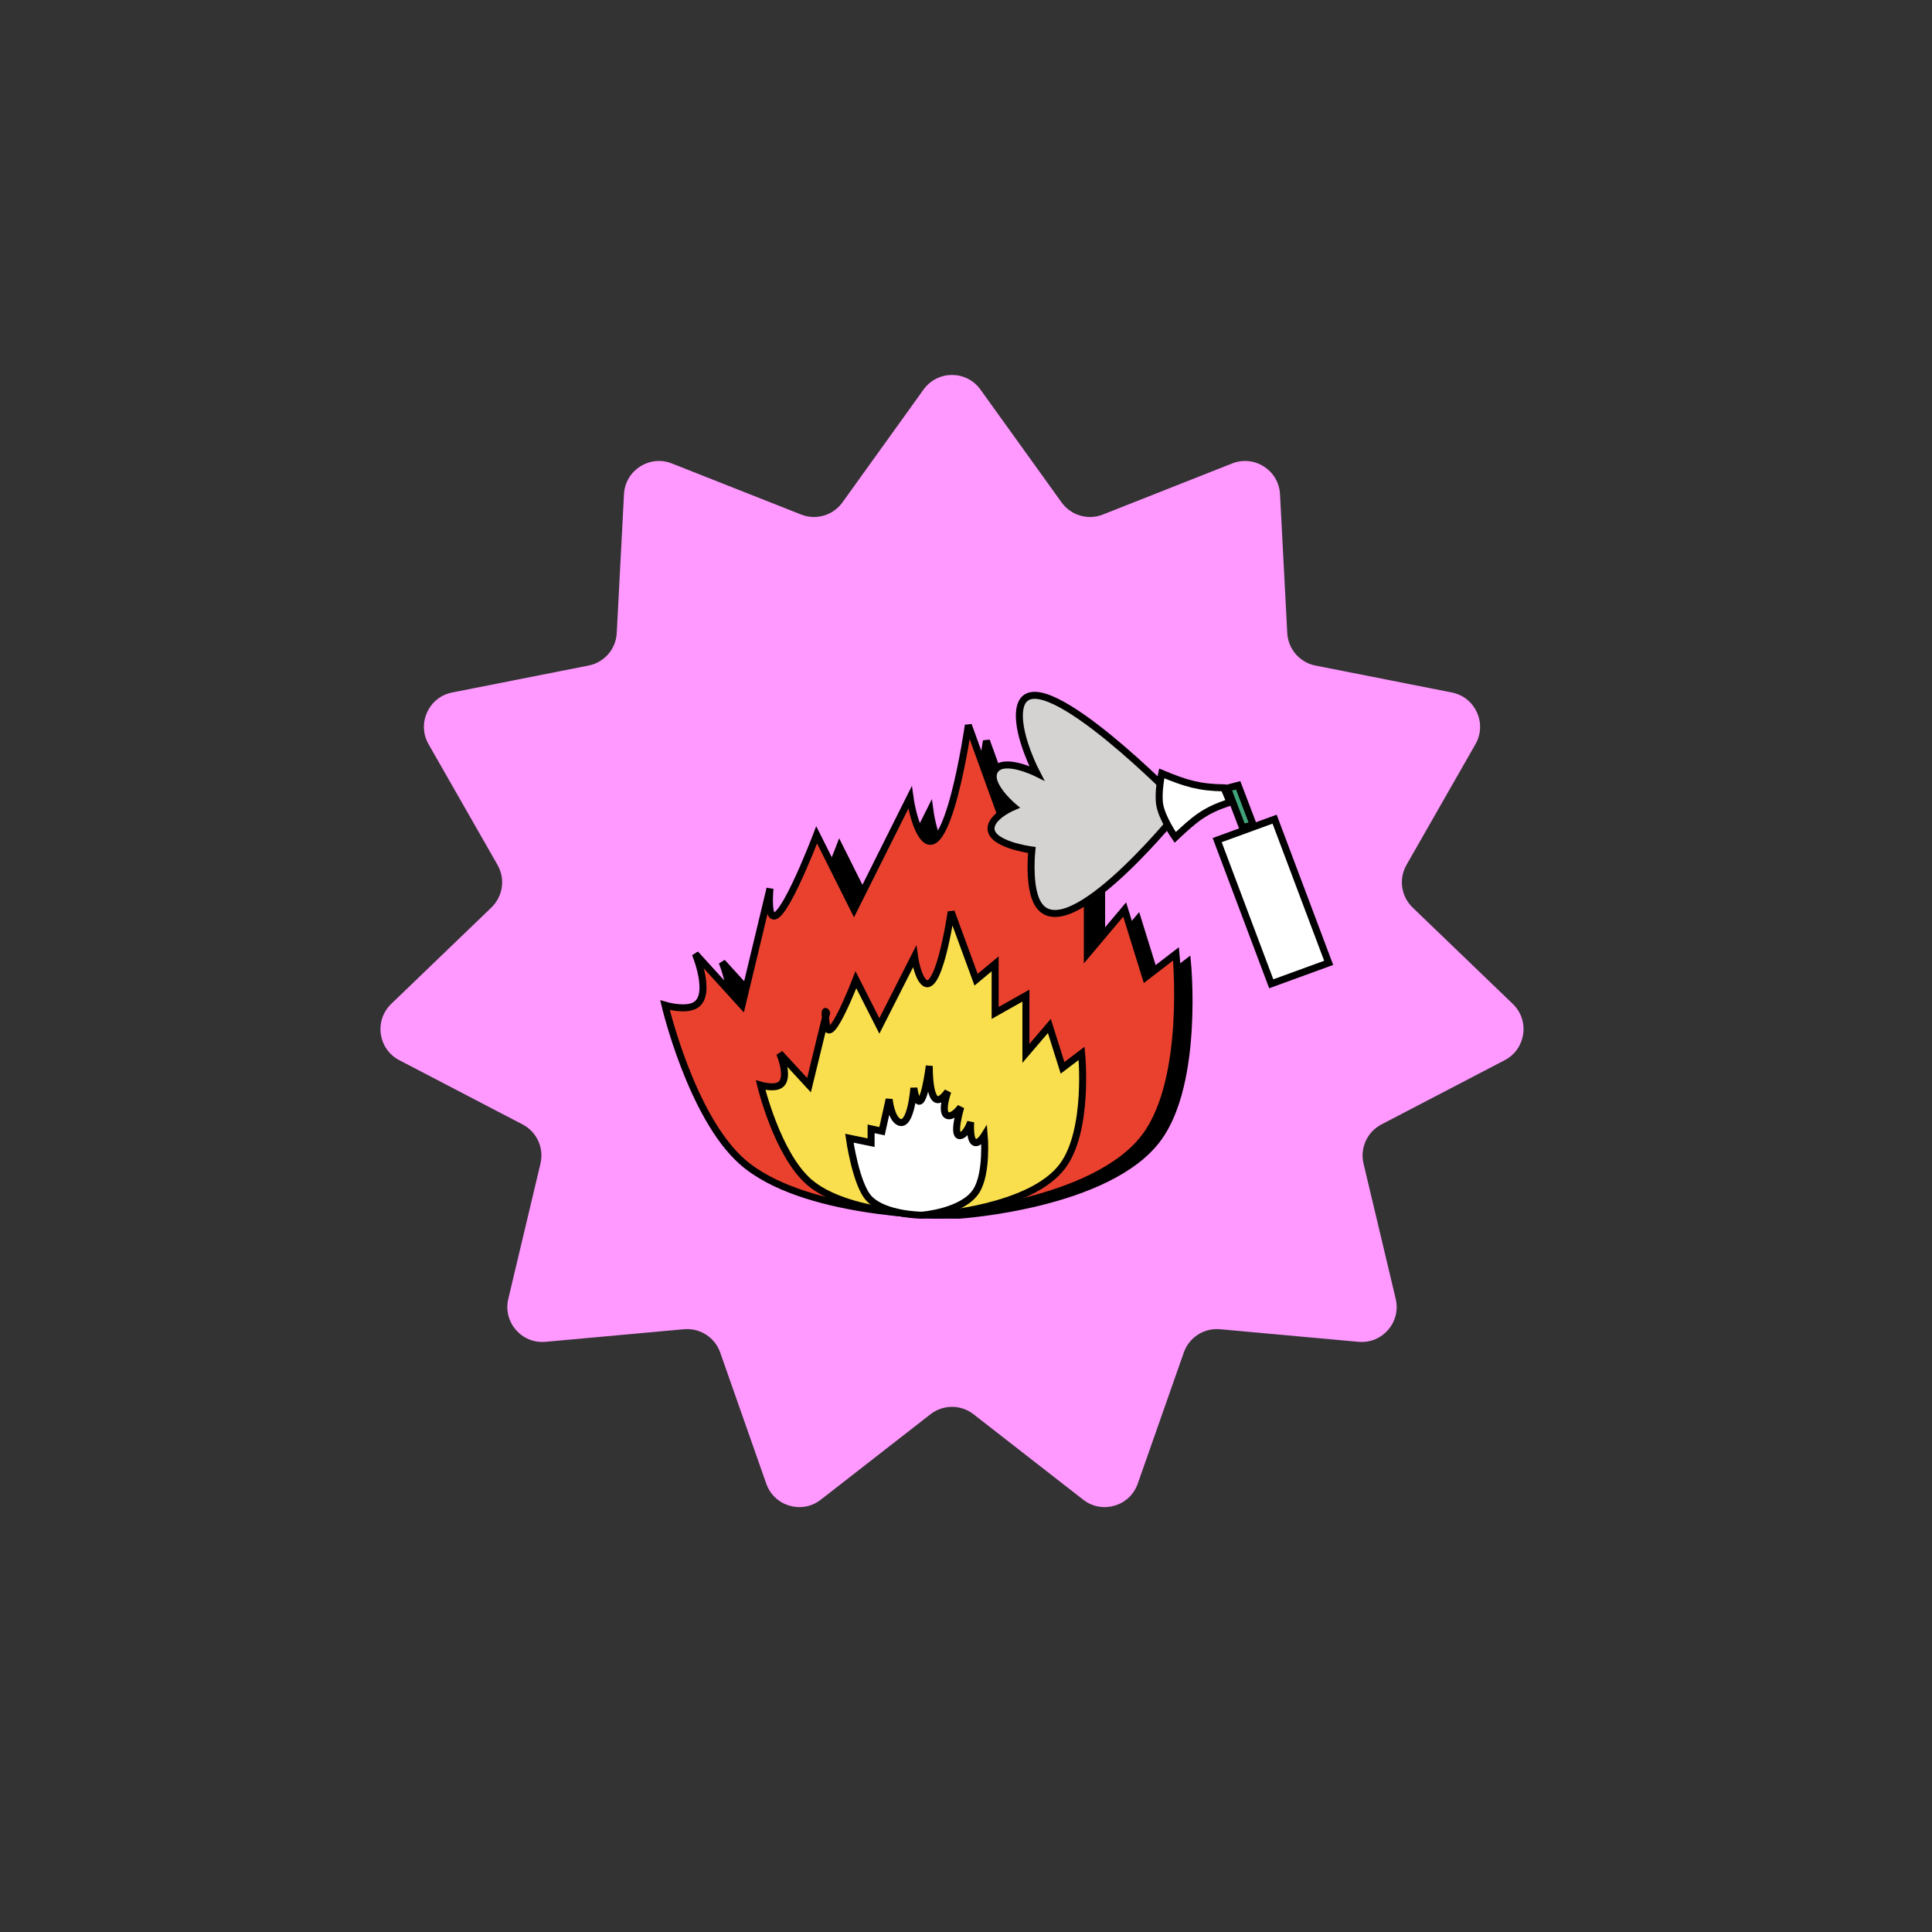 <svg width="276" height="276" viewBox="-50 -50 276 276" fill="none" xmlns="http://www.w3.org/2000/svg">
<rect x="-50" y="-50" width="276" height="276" fill="#333333" stroke="none"/>
<path d="M81.94 5.647C83.936 2.872 88.064 2.872 90.06 5.647L101.656 21.775C102.993 23.635 105.422 24.348 107.552 23.506L126.027 16.207C129.206 14.952 132.679 17.184 132.858 20.597L133.893 40.434C134.012 42.722 135.671 44.636 137.918 45.079L157.406 48.927C160.759 49.589 162.474 53.345 160.779 56.313L150.925 73.561C149.788 75.549 150.149 78.056 151.799 79.644L166.113 93.417C168.576 95.787 167.989 99.874 164.958 101.454L147.343 110.636C145.312 111.695 144.26 113.998 144.79 116.227L149.386 135.552C150.176 138.877 147.472 141.998 144.069 141.688L124.286 139.89C122.005 139.683 119.875 141.052 119.116 143.213L112.533 161.955C111.401 165.18 107.439 166.343 104.743 164.242L89.073 152.034C87.266 150.626 84.734 150.626 82.927 152.034L67.257 164.242C64.561 166.343 60.599 165.18 59.467 161.955L52.884 143.213C52.125 141.052 49.995 139.683 47.714 139.89L27.931 141.688C24.528 141.998 21.824 138.877 22.614 135.552L27.21 116.227C27.74 113.998 26.688 111.695 24.657 110.636L7.042 101.454C4.011 99.874 3.424 95.787 5.887 93.417L20.201 79.644C21.851 78.056 22.212 75.549 21.075 73.561L11.222 56.313C9.526 53.345 11.241 49.589 14.594 48.927L34.083 45.079C36.33 44.636 37.988 42.722 38.107 40.434L39.142 20.597C39.321 17.184 42.794 14.952 45.973 16.207L64.448 23.506C66.578 24.348 69.007 23.635 70.344 21.775L81.94 5.647Z" fill="#FF99FF"/>
<path d="M115.44 112.622C108.403 122.204 87.043 123.594 87.043 123.594C87.043 123.594 67.914 123.537 59.614 116.172C52.574 109.925 48.965 94.551 48.965 94.551C48.965 94.551 51.749 95.385 53.16 94.551C55.547 93.141 53.16 87.452 53.16 87.452L59.614 94.551L63.486 78.417C63.486 78.417 63.309 80.201 63.486 81.321C64.23 86.018 69.94 70.995 69.94 70.995L75.103 81.321L82.848 65.832C82.848 65.832 83.305 69.227 84.461 70.995C87.985 76.382 90.915 55.828 90.915 55.828L96.401 70.995L100.596 67.445V78.417L107.372 74.544V87.452L112.536 81.321L115.44 90.679L119.635 87.452C119.635 87.452 121.338 104.59 115.44 112.622Z" fill="black" stroke="black"/>
<path d="M103.945 116.801C99.525 122.733 86.108 123.593 86.108 123.593C86.108 123.593 74.093 123.558 68.88 118.998C64.458 115.131 62.191 105.614 62.191 105.614C62.191 105.614 63.94 106.13 64.826 105.614C66.326 104.741 64.826 101.219 64.826 101.219L68.88 105.614L71.151 96.289C70.987 94.853 71.312 95.626 71.312 95.626L71.151 96.289C71.183 96.573 71.235 96.944 71.312 97.424C71.78 100.331 75.366 91.031 75.366 91.031L78.609 97.424L83.474 87.835C83.474 87.835 83.761 89.937 84.487 91.031C86.7 94.366 88.541 81.643 88.541 81.643L91.986 91.031L94.621 88.834V95.626L98.878 93.229V101.219L102.121 97.424L103.945 103.217L106.58 101.219C106.58 101.219 107.65 111.829 103.945 116.801Z" fill="#F9DF4D" stroke="black"/>
<path d="M92.002 120.25C90.139 123.17 84.484 123.594 84.484 123.594C84.484 123.594 79.42 123.577 77.222 121.332C75.359 119.428 74.453 112.945 74.453 112.945L77.461 113.563V111.654L78.971 111.977L79.956 107.564C79.956 107.564 80.215 110.2 81.323 110.711C82.986 111.476 83.374 105.99 83.374 105.99C83.374 105.99 83.495 107.025 83.801 107.564C84.734 109.205 85.509 102.941 85.509 102.941C85.509 102.941 85.398 108.23 86.962 107.564C87.495 107.337 88.072 106.482 88.072 106.482C88.072 106.482 86.971 109.511 88.072 109.826C88.856 110.049 89.867 108.645 89.867 108.645C89.867 108.645 88.564 112.914 89.867 112.579C90.675 112.371 91.233 110.711 91.233 110.711C91.233 110.711 90.994 113.677 92.002 113.563C92.547 113.501 93.113 112.579 93.113 112.579C93.113 112.579 93.564 117.802 92.002 120.25Z" fill="white" stroke="black"/>
<path d="M113.666 112.264C106.397 122.161 84.333 123.597 84.333 123.597C84.333 123.597 64.573 123.538 56 115.93C48.728 109.477 45 93.597 45 93.597C45 93.597 47.876 94.458 49.333 93.597C51.799 92.14 49.333 86.264 49.333 86.264L56 93.597L60 76.931C60 76.931 59.816 78.773 60 79.931C60.769 84.782 66.666 69.264 66.666 69.264L72 79.931L79.999 63.931C79.999 63.931 80.472 67.438 81.666 69.264C85.306 74.829 88.333 53.598 88.333 53.598L93.999 69.264L98.333 65.597V76.931L105.332 72.931V86.264L110.666 79.931L113.666 89.597L117.999 86.264C117.999 86.264 119.759 103.967 113.666 112.264Z" fill="#EA412F" stroke="black"/>
<path d="M101.793 116.579C97.228 122.706 83.369 123.594 83.369 123.594C83.369 123.594 70.958 123.558 65.573 118.848C61.006 114.854 58.664 105.023 58.664 105.023C58.664 105.023 60.471 105.556 61.386 105.023C62.934 104.121 61.386 100.484 61.386 100.484L65.573 105.023L67.919 95.391C67.749 93.907 68.085 94.706 68.085 94.706L67.919 95.391C67.952 95.684 68.006 96.067 68.085 96.563C68.568 99.567 72.273 89.96 72.273 89.96L75.623 96.563L80.647 86.659C80.647 86.659 80.944 88.829 81.694 89.96C83.98 93.405 85.882 80.262 85.882 80.262L89.441 89.96L92.163 87.69V94.706L96.559 92.23V100.484L99.909 96.563L101.793 102.547L104.515 100.484C104.515 100.484 105.621 111.443 101.793 116.579Z" fill="#F9DF4D" stroke="black"/>
<path d="M89.463 120.145C87.539 123.161 81.698 123.599 81.698 123.599C81.698 123.599 76.466 123.581 74.196 121.262C72.271 119.296 71.336 112.599 71.336 112.599L74.443 113.237V111.266L76.002 111.599L77.02 107.04C77.02 107.04 77.288 109.764 78.432 110.291C80.15 111.082 80.55 105.415 80.55 105.415C80.55 105.415 80.675 106.484 80.992 107.04C81.955 108.736 82.757 102.266 82.757 102.266C82.757 102.266 82.641 107.729 84.257 107.04C84.807 106.806 85.404 105.923 85.404 105.923C85.404 105.923 84.267 109.052 85.404 109.377C86.213 109.608 87.257 108.158 87.257 108.158C87.257 108.158 85.912 112.567 87.257 112.221C88.093 112.006 88.669 110.291 88.669 110.291C88.669 110.291 88.422 113.355 89.463 113.237C90.026 113.173 90.611 112.221 90.611 112.221C90.611 112.221 91.077 117.616 89.463 120.145Z" fill="white" stroke="black"/>
<path d="M97.966 78.479C101.364 86.803 117.745 66.699 117.745 66.699L116.968 63.143C116.968 63.143 96.314 42.367 95.64 51.78C95.388 55.291 98.099 60.452 98.099 60.452C98.099 60.452 93.342 58.08 92.111 60.075C90.915 62.012 94.791 65.253 94.791 65.253C94.791 65.253 91.945 66.436 91.608 68.059C91.076 70.624 97.408 71.43 97.408 71.43C97.408 71.43 96.922 75.922 97.966 78.479Z" fill="#D5D3D1" stroke="black"/>
<path d="M131.606 90.541L123.882 70.015L132.086 67.025L139.81 87.551L131.606 90.541Z" fill="white" stroke="black"/>
<path d="M126.88 62.186L129.029 67.832L127.501 68.237L125.351 62.591L126.88 62.186Z" fill="#40A47A" stroke="black"/>
<path d="M115.96 60.488C119.387 61.921 121.35 62.499 124.848 62.551L125.72 64.61C122.064 65.76 120.65 67.046 117.889 69.627C117.889 69.627 116.023 66.959 115.677 64.979C115.374 63.248 115.96 60.488 115.96 60.488Z" fill="white" stroke="black"/>
</svg>
